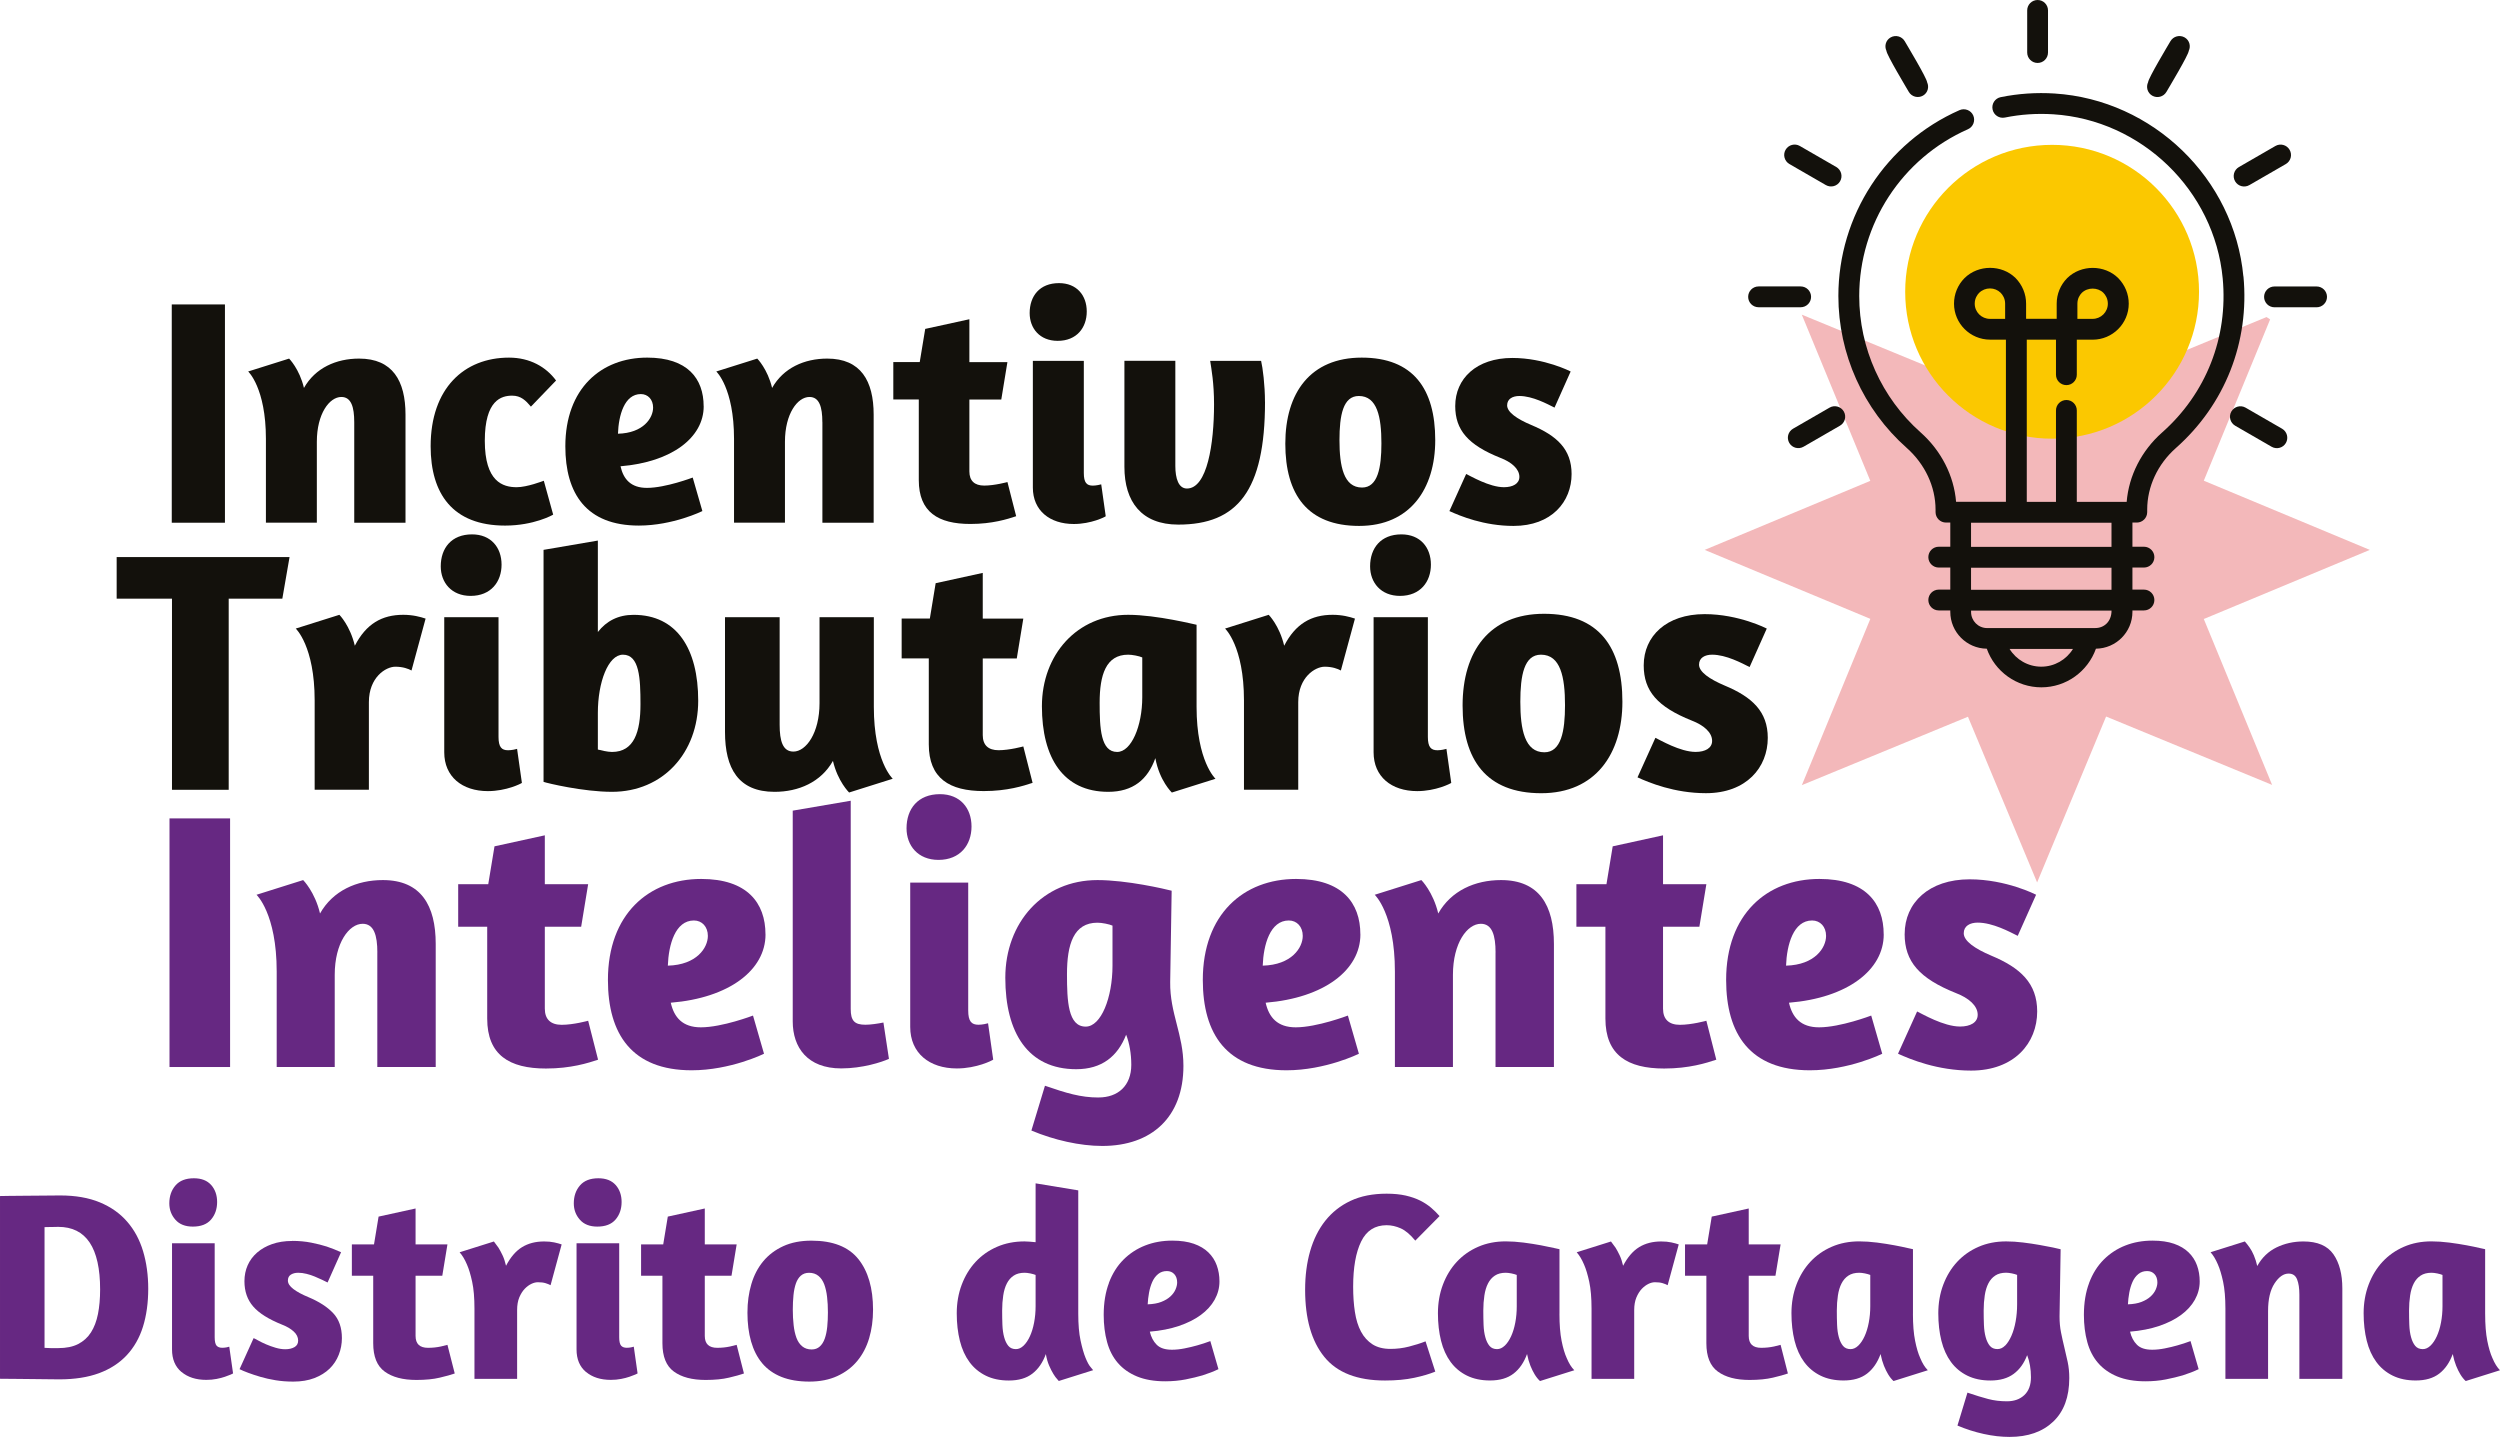 <?xml version="1.0" encoding="UTF-8"?><svg id="Capa_2" xmlns="http://www.w3.org/2000/svg" viewBox="0 0 665.17 382.32"><defs><style>.cls-1{fill:#662882;}.cls-2{fill:#13110c;}.cls-3{opacity:.3;}.cls-4{fill:#d81016;}.cls-5{fill:#fbc800;}</style></defs><g id="Capa_1-2"><g class="cls-3"><path class="cls-4" d="M560.36,190.65c-6.04,14.53-11.9,28.63-18.35,44.14-6.43-15.41-12.37-29.63-18.4-44.09-14.53,5.99-28.72,11.83-44.19,18.2,6.38-15.49,12.23-29.68,18.22-44.24-14.43-6.01-28.6-11.91-44.08-18.35,15.4-6.42,29.55-12.32,44.07-18.37-5.96-14.45-11.82-28.67-18.23-44.22,15.35,6.32,29.51,12.15,44.2,18.2,5.96-14.3,11.86-28.48,18.36-44.09,6.43,15.41,12.36,29.63,18.42,44.14,14.45-5.97,28.56-11.79,42.67-17.61.32.21.64.41.96.62-5.81,14.13-11.62,28.26-17.65,42.92,14.37,5.99,28.64,11.94,44.17,18.41-15.41,6.41-29.57,12.31-44.17,18.39,5.94,14.41,11.79,28.61,18.18,44.14-15.32-6.31-29.49-12.14-44.19-18.2Z"/></g><circle class="cls-5" cx="546" cy="77.63" r="39.09"/><path class="cls-2" d="M596.89,73.56c-2.45-26.08-24.06-47.01-50.24-48.68-4.83-.31-9.65.02-14.33.97-1.5.3-2.47,1.77-2.16,3.27.3,1.5,1.78,2.47,3.27,2.16,4.2-.86,8.54-1.14,12.88-.87,23.5,1.5,42.87,20.27,45.08,43.67,1.47,15.68-4.41,30.63-16.14,41.01-5.48,4.85-8.84,11.48-9.41,18.44h-13.27v-24.33c0-1.53-1.24-2.77-2.77-2.77s-2.77,1.24-2.77,2.77v24.33h-7.77v-43.15h7.77v9.32c0,1.53,1.24,2.77,2.77,2.77s2.77-1.24,2.77-2.77v-9.32h4.22c5.29,0,9.6-4.3,9.6-9.58,0-2.55-.99-4.96-2.81-6.82-3.64-3.58-9.86-3.63-13.58.03-1.79,1.82-2.78,4.23-2.78,6.78v4.04h-8.14v-4.04c0-2.55-.99-4.96-2.81-6.82-3.66-3.6-9.89-3.61-13.58.03-1.79,1.82-2.79,4.23-2.79,6.79,0,5.28,4.31,9.58,9.6,9.58h4.21v43.15h-13.26c-.57-6.95-3.95-13.6-9.46-18.49-10.36-9.2-16.31-22.41-16.31-36.26,0-19.2,11.35-36.62,28.92-44.38,1.4-.62,2.03-2.25,1.42-3.66-.61-1.4-2.25-2.03-3.66-1.42-19.58,8.64-32.23,28.05-32.23,49.45,0,15.43,6.62,30.16,18.17,40.4,4.89,4.34,7.69,10.33,7.69,16.46v.65c0,1.53,1.24,2.77,2.77,2.77h1.15v6.43h-3.07c-1.53,0-2.77,1.24-2.77,2.77s1.24,2.77,2.77,2.77h3.07v5.87h-3.07c-1.53,0-2.77,1.24-2.77,2.77s1.24,2.77,2.77,2.77h3.07v.37c0,5.38,4.35,9.75,9.71,9.81,2.15,6.07,7.92,10.28,14.52,10.28s12.36-4.21,14.52-10.28c5.36-.06,9.71-4.43,9.71-9.81v-.37h3.07c1.53,0,2.77-1.24,2.77-2.77s-1.24-2.77-2.77-2.77h-3.07v-5.87h3.07c1.53,0,2.77-1.24,2.77-2.77s-1.24-2.77-2.77-2.77h-3.07v-6.43h1.16c1.53,0,2.77-1.24,2.77-2.77v-.66c0-6.14,2.78-12.11,7.63-16.4,13.07-11.57,19.63-28.22,17.98-45.68h0ZM552.73,80.8c0-1.39.65-2.35,1.16-2.87,1.58-1.55,4.26-1.49,5.75-.03.54.55,1.19,1.51,1.19,2.9,0,2.23-1.82,4.04-4.06,4.04h-4.04v-4.04ZM533.51,84.84h-4.04c-2.24,0-4.06-1.81-4.06-4.04,0-1.39.65-2.35,1.16-2.87.78-.77,1.81-1.19,2.9-1.19s2.09.42,2.84,1.16c.54.55,1.19,1.51,1.19,2.9v4.04ZM543.12,177.38c-3.52,0-6.68-1.86-8.44-4.72h16.87c-1.76,2.86-4.92,4.72-8.43,4.72h0ZM557.53,167.11h-28.82c-2.36,0-4.27-1.92-4.27-4.28v-.37h37.37c0,2.97-2.03,4.64-4.28,4.64ZM561.8,156.92h-37.37v-5.87h37.37v5.87ZM561.8,145.51h-37.37v-6.43h37.37v6.43Z"/><path class="cls-2" d="M476.1,43.64l9.7,5.6c1.32.76,3.02.32,3.79-1.01.77-1.32.31-3.02-1.01-3.79l-9.7-5.6c-1.33-.77-3.02-.31-3.79,1.01-.77,1.32-.31,3.02,1.01,3.79h0Z"/><path class="cls-2" d="M481.87,78.98c0-1.53-1.24-2.77-2.77-2.77h-11.2c-1.53,0-2.77,1.24-2.77,2.77s1.24,2.77,2.77,2.77h11.2c1.53,0,2.77-1.24,2.77-2.77Z"/><path class="cls-2" d="M486.78,108.46l-9.7,5.6c-1.33.77-1.78,2.46-1.01,3.79.77,1.33,2.47,1.77,3.79,1.01l9.7-5.6c1.33-.77,1.78-2.46,1.01-3.79-.77-1.33-2.47-1.78-3.79-1.01Z"/><path class="cls-2" d="M507.86,24.43c.77,1.33,2.47,1.77,3.79,1.01,1.26-.73,1.69-2.27,1.09-3.56-.07-1.1-5.36-9.89-5.94-10.9-.77-1.33-2.47-1.78-3.79-1.01-1.26.73-1.69,2.27-1.09,3.56.07,1.1,5.36,9.89,5.94,10.9h0Z"/><path class="cls-2" d="M542.14,16.75c1.53,0,2.77-1.24,2.77-2.77h0V2.78h0c0-1.54-1.24-2.78-2.77-2.78s-2.77,1.24-2.77,2.77h0v11.2h0c0,1.54,1.24,2.78,2.77,2.78Z"/><path class="cls-2" d="M572.63,25.45c1.32.76,3.02.32,3.79-1.01.59-1.02,5.87-9.8,5.94-10.91.61-1.29.17-2.84-1.09-3.57-1.33-.76-3.02-.31-3.79,1.01-.59,1.02-5.87,9.8-5.94,10.91-.61,1.29-.17,2.84,1.09,3.57Z"/><path class="cls-2" d="M598.48,49.25l9.7-5.6c1.33-.77,1.78-2.46,1.01-3.79-.77-1.33-2.47-1.78-3.79-1.01l-9.7,5.6c-1.33.77-1.78,2.46-1.01,3.79.77,1.33,2.47,1.77,3.79,1.01h0Z"/><path class="cls-2" d="M616.37,76.22h-11.2c-1.53,0-2.77,1.24-2.77,2.77s1.24,2.77,2.77,2.77h11.2c1.53,0,2.77-1.24,2.77-2.77s-1.24-2.77-2.77-2.77Z"/><path class="cls-2" d="M607.19,114.07l-9.7-5.6c-1.32-.77-3.02-.31-3.79,1.01-.77,1.33-.31,3.02,1.01,3.79l9.7,5.6c1.32.76,3.02.32,3.79-1.01.77-1.33.31-3.02-1.01-3.79Z"/><path class="cls-2" d="M59.85,81v58.08h-14.15v-58.08h14.15Z"/><path class="cls-2" d="M94.25,112.31c0-3.95-.77-6.69-3.43-6.69-3.17,0-6.52,4.46-6.52,11.92v21.53h-13.55v-22.3c0-13.55-4.72-17.93-4.72-17.93l10.89-3.43s2.75,2.75,3.95,7.81c3-5.32,8.58-7.81,14.67-7.81,8.92,0,12.35,5.92,12.35,14.93v28.74h-13.64v-26.77Z"/><path class="cls-2" d="M136.28,105.27c-2.83,0-7.29,1.12-7.29,12.01s4.8,12.35,8.49,12.35c2.75,0,6.95-1.63,7.21-1.72l2.49,9.01c-.09.09-5.15,2.92-12.78,2.92-13.98,0-19.82-8.49-19.82-21.1,0-15.44,8.92-23.59,20.85-23.59,5.58,0,9.87,2.49,12.52,6.09l-6.69,6.95c-1.37-1.63-2.66-2.92-4.98-2.92Z"/><path class="cls-2" d="M187.23,108.1c0,8.32-8.49,14.84-22.13,15.96.77,3.43,2.75,5.75,7.03,5.75,4.98,0,12.18-2.75,12.18-2.75l2.57,8.92s-7.81,3.86-16.9,3.86c-13.98,0-19.56-8.49-19.56-21.1,0-15.36,9.52-23.59,21.79-23.59,10.72,0,15.01,5.58,15.01,12.95ZM173.77,108.45c0-2.14-1.37-3.6-3.26-3.6-4.38,0-5.92,5.66-6.09,10.55,6.78-.17,9.35-4.2,9.35-6.95Z"/><path class="cls-2" d="M218.8,112.31c0-3.95-.77-6.69-3.43-6.69-3.17,0-6.52,4.46-6.52,11.92v21.53h-13.55v-22.3c0-13.55-4.72-17.93-4.72-17.93l10.9-3.43s2.74,2.75,3.95,7.81c3-5.32,8.58-7.81,14.67-7.81,8.92,0,12.35,5.92,12.35,14.93v28.74h-13.64v-26.77Z"/><path class="cls-2" d="M244.71,96.35l1.46-8.84,11.75-2.57v11.41h10.12l-1.63,9.95h-8.49v19.13c0,2.49,1.37,3.77,3.95,3.77,2.75,0,6.18-.94,6.18-.94l2.32,9.09c-2.32.77-6.35,2.06-12.18,2.06-8.58,0-13.73-3.17-13.73-11.67v-21.45h-6.78v-9.95h7.03Z"/><path class="cls-2" d="M281.42,90.69c-4.8,0-7.46-3.35-7.46-7.38,0-4.55,2.66-7.98,7.81-7.98,4.72,0,7.38,3.26,7.38,7.55s-2.66,7.81-7.72,7.81ZM274.82,96.01h13.55v29.85c0,2.57.77,3.35,2.4,3.35.86,0,1.97-.26,2.23-.34l1.2,8.49c-.17.17-3.86,2.06-8.49,2.06-6.43,0-10.9-3.6-10.9-9.69v-33.71Z"/><path class="cls-2" d="M336.58,106.9c0,23.76-7.38,32.68-23.08,32.68-9.78,0-14.33-6.09-14.33-15.36v-28.22h13.55v27.97c0,3.35.86,6.01,3.09,6.01,5.4,0,7.21-11.92,7.21-22.39,0-5.66-.69-9.35-1.03-11.58h13.55c.43,1.8,1.03,6.43,1.03,10.89Z"/><path class="cls-2" d="M361.63,139.93c-13.73,0-19.65-8.32-19.65-21.88s6.69-22.9,20.33-22.9,19.56,8.24,19.56,21.96c0,12.95-6.69,22.82-20.25,22.82ZM362.4,129.72c4.2,0,5.15-5.32,5.15-11.75,0-7.03-1.12-12.61-6.01-12.61-4.2,0-5.15,5.15-5.15,11.75,0,6.95,1.12,12.61,6,12.61Z"/><path class="cls-2" d="M387.19,108.02c0-7.29,5.66-12.78,15.18-12.78,8.58,0,15.53,3.6,15.53,3.6l-4.29,9.61c-1.89-.94-5.83-3.09-9.35-3.09-1.8,0-3.26.77-3.26,2.49,0,1.8,2.57,3.6,6.43,5.23,6.78,2.83,10.72,6.43,10.72,13.04,0,7.38-5.32,13.81-15.44,13.81-7.89,0-14.24-2.66-17.07-3.95l4.46-9.87c1.12.52,6.18,3.52,10.04,3.52,2.4,0,4.12-.94,4.12-2.75,0-2.14-2.14-3.95-5.06-5.06-8.58-3.43-12.01-7.38-12.01-13.81Z"/><path class="cls-2" d="M75.12,159.29h-14.27v50.85h-15.09v-50.85h-14.72v-11.07h46l-1.92,11.07Z"/><path class="cls-2" d="M98.17,210.13h-14.45v-23.78c0-14.45-5.03-19.11-5.03-19.11l11.61-3.66s2.83,2.83,4.11,8.23c3.02-5.85,7.22-8.23,12.89-8.23,2.56,0,4.57.55,5.94,1.01l-3.75,13.81c-.82-.46-2.29-1.01-4.3-1.01-2.56,0-7.04,2.83-7.04,9.42v23.32Z"/><path class="cls-2" d="M125.23,158.55c-5.12,0-7.96-3.57-7.96-7.86,0-4.85,2.84-8.51,8.32-8.51,5.03,0,7.86,3.48,7.86,8.05s-2.83,8.32-8.23,8.32ZM118.19,164.22h14.45v31.83c0,2.74.82,3.57,2.56,3.57.91,0,2.1-.27,2.38-.37l1.28,9.05c-.18.18-4.12,2.19-9.05,2.19-6.86,0-11.61-3.84-11.61-10.33v-35.94Z"/><path class="cls-2" d="M159.07,143.83v24.33c2.29-2.93,5.4-4.57,9.51-4.57,11.52,0,17.19,9.05,17.19,22.86s-9.33,24.23-22.95,24.23c-7.59,0-17.19-2.29-18.2-2.65v-61.73l14.45-2.47ZM159.07,199.43c.73.18,2.56.64,3.75.64,5.94,0,7.59-5.4,7.59-12.71,0-6.86-.27-13.17-4.66-13.17-3.93,0-6.68,7.32-6.68,15.46v9.79Z"/><path class="cls-2" d="M232.5,164.22v23.87c0,14.45,5.03,19.11,5.03,19.11l-11.61,3.66s-3.02-2.93-4.3-8.41c-3.2,5.67-9.15,8.23-15.55,8.23-9.6,0-13.17-6.22-13.17-15.91v-30.55h14.54v28.62c0,4.3.82,7.13,3.66,7.13,3.38,0,6.95-4.94,6.95-12.89v-22.86h14.45Z"/><path class="cls-2" d="M247.4,164.59l1.55-9.42,12.53-2.74v12.16h10.79l-1.74,10.61h-9.05v20.39c0,2.65,1.46,4.02,4.21,4.02,2.93,0,6.58-1.01,6.58-1.01l2.47,9.69c-2.47.82-6.77,2.19-12.99,2.19-9.15,0-14.63-3.38-14.63-12.44v-22.86h-7.22v-10.61h7.5Z"/><path class="cls-2" d="M323.4,207.21l-11.61,3.66s-3.29-3.11-4.39-9.15c-2.01,5.67-5.94,8.96-12.53,8.96-11.98,0-17.65-9.05-17.65-22.77s9.33-24.33,22.95-24.33c7.59,0,18.02,2.65,18.2,2.65v21.86c0,14.45,5.03,19.11,5.03,19.11ZM303.92,174.92c-.82-.37-2.65-.73-3.75-.73-5.94,0-7.59,5.4-7.59,12.8,0,6.77.27,13.08,4.66,13.08,3.75,0,6.68-6.86,6.68-14.54v-10.61Z"/><path class="cls-2" d="M345.43,210.13h-14.45v-23.78c0-14.45-5.03-19.11-5.03-19.11l11.61-3.66s2.84,2.83,4.12,8.23c3.02-5.85,7.22-8.23,12.89-8.23,2.56,0,4.57.55,5.94,1.01l-3.75,13.81c-.82-.46-2.29-1.01-4.3-1.01-2.56,0-7.04,2.83-7.04,9.42v23.32Z"/><path class="cls-2" d="M372.5,158.55c-5.12,0-7.96-3.57-7.96-7.86,0-4.85,2.84-8.51,8.32-8.51,5.03,0,7.86,3.48,7.86,8.05s-2.83,8.32-8.23,8.32ZM365.46,164.22h14.45v31.83c0,2.74.82,3.57,2.56,3.57.91,0,2.1-.27,2.38-.37l1.28,9.05c-.18.18-4.12,2.19-9.05,2.19-6.86,0-11.61-3.84-11.61-10.33v-35.94Z"/><path class="cls-2" d="M410.09,211.05c-14.63,0-20.94-8.87-20.94-23.32s7.13-24.42,21.67-24.42,20.85,8.78,20.85,23.41c0,13.81-7.13,24.33-21.58,24.33ZM410.91,200.16c4.48,0,5.49-5.67,5.49-12.53,0-7.5-1.19-13.44-6.4-13.44-4.48,0-5.49,5.49-5.49,12.53,0,7.41,1.19,13.44,6.4,13.44Z"/><path class="cls-2" d="M437.34,177.03c0-7.77,6.04-13.63,16.19-13.63,9.15,0,16.55,3.84,16.55,3.84l-4.57,10.24c-2.01-1.01-6.22-3.29-9.97-3.29-1.92,0-3.48.82-3.48,2.65,0,1.92,2.74,3.84,6.86,5.58,7.22,3.02,11.43,6.86,11.43,13.9,0,7.86-5.67,14.72-16.46,14.72-8.41,0-15.18-2.83-18.2-4.21l4.76-10.52c1.19.55,6.58,3.75,10.7,3.75,2.56,0,4.39-1.01,4.39-2.93,0-2.29-2.29-4.21-5.4-5.4-9.15-3.66-12.8-7.86-12.8-14.72Z"/><path class="cls-1" d="M61.22,217.75v66.15h-16.12v-66.15h16.12Z"/><path class="cls-1" d="M100.4,253.41c0-4.49-.88-7.62-3.91-7.62-3.61,0-7.43,5.08-7.43,13.58v24.52h-15.44v-25.4c0-15.44-5.37-20.42-5.37-20.42l12.41-3.91s3.13,3.13,4.49,8.89c3.42-6.06,9.77-8.89,16.71-8.89,10.16,0,14.07,6.74,14.07,17v32.73h-15.54v-30.48Z"/><path class="cls-1" d="M129.91,235.24l1.66-10.06,13.39-2.93v13h11.53l-1.86,11.33h-9.67v21.79c0,2.83,1.56,4.3,4.49,4.3,3.13,0,7.04-1.08,7.04-1.08l2.64,10.36c-2.64.88-7.23,2.35-13.87,2.35-9.77,0-15.63-3.62-15.63-13.29v-24.43h-7.72v-11.33h8.01Z"/><path class="cls-1" d="M203.68,248.62c0,9.48-9.67,16.9-25.21,18.17.88,3.91,3.13,6.55,8.01,6.55,5.67,0,13.87-3.13,13.87-3.13l2.93,10.16s-8.89,4.4-19.25,4.4c-15.93,0-22.28-9.67-22.28-24.04,0-17.49,10.85-26.87,24.82-26.87,12.21,0,17.1,6.35,17.1,14.75ZM188.34,249.01c0-2.44-1.56-4.1-3.71-4.1-4.98,0-6.74,6.45-6.94,12.02,7.72-.2,10.65-4.79,10.65-7.91Z"/><path class="cls-1" d="M210.91,215.69l15.44-2.64v55.4c0,3.13.98,4.2,3.91,4.2,1.37,0,3.32-.29,4.79-.59l1.47,9.67c-1.95.88-7.04,2.54-12.7,2.54-8.99,0-12.9-5.57-12.9-12.51v-56.08Z"/><path class="cls-1" d="M249.7,228.79c-5.47,0-8.5-3.81-8.5-8.4,0-5.18,3.03-9.09,8.89-9.09,5.37,0,8.4,3.71,8.4,8.6s-3.03,8.89-8.79,8.89ZM242.17,234.84h15.44v34c0,2.93.88,3.81,2.74,3.81.98,0,2.25-.29,2.54-.39l1.37,9.67c-.2.2-4.4,2.35-9.67,2.35-7.33,0-12.41-4.1-12.41-11.04v-38.4Z"/><path class="cls-1" d="M292.3,292c5.18,0,8.7-3.13,8.7-8.69,0-2.93-.49-5.76-1.37-8.01-2.25,5.76-6.45,9.18-13.29,9.18-12.8,0-18.86-9.67-18.86-24.33s9.97-25.99,24.52-25.99c7.82,0,17.88,2.35,19.74,2.83l-.39,24.33c-.1,8.31,3.52,13.87,3.52,22.28,0,13.58-8.4,21.3-21.59,21.3-5.96,0-12.8-1.56-18.86-4.1l3.61-11.92c5.67,1.95,9.48,3.13,14.27,3.13ZM296.01,246.28c-.88-.39-2.83-.78-4.01-.78-6.35,0-8.11,5.76-8.11,13.68,0,7.23.29,13.97,4.98,13.97,4.1,0,7.13-7.72,7.13-16.22v-10.65Z"/><path class="cls-1" d="M361.96,248.62c0,9.48-9.67,16.9-25.21,18.17.88,3.91,3.13,6.55,8.01,6.55,5.67,0,13.87-3.13,13.87-3.13l2.93,10.16s-8.89,4.4-19.25,4.4c-15.93,0-22.28-9.67-22.28-24.04,0-17.49,10.85-26.87,24.82-26.87,12.21,0,17.1,6.35,17.1,14.75ZM346.62,249.01c0-2.44-1.56-4.1-3.71-4.1-4.98,0-6.74,6.45-6.94,12.02,7.72-.2,10.65-4.79,10.65-7.91Z"/><path class="cls-1" d="M397.92,253.41c0-4.49-.88-7.62-3.91-7.62-3.61,0-7.43,5.08-7.43,13.58v24.52h-15.44v-25.4c0-15.44-5.37-20.42-5.37-20.42l12.41-3.91s3.13,3.13,4.49,8.89c3.42-6.06,9.77-8.89,16.71-8.89,10.16,0,14.07,6.74,14.07,17v32.73h-15.54v-30.48Z"/><path class="cls-1" d="M427.43,235.24l1.66-10.06,13.39-2.93v13h11.53l-1.86,11.33h-9.67v21.79c0,2.83,1.56,4.3,4.49,4.3,3.13,0,7.04-1.08,7.04-1.08l2.64,10.36c-2.64.88-7.23,2.35-13.87,2.35-9.77,0-15.63-3.62-15.63-13.29v-24.43h-7.72v-11.33h8.01Z"/><path class="cls-1" d="M501.2,248.62c0,9.48-9.67,16.9-25.21,18.17.88,3.91,3.13,6.55,8.01,6.55,5.67,0,13.87-3.13,13.87-3.13l2.93,10.16s-8.89,4.4-19.25,4.4c-15.93,0-22.28-9.67-22.28-24.04,0-17.49,10.85-26.87,24.82-26.87,12.21,0,17.1,6.35,17.1,14.75ZM485.86,249.01c0-2.44-1.56-4.1-3.71-4.1-4.98,0-6.74,6.45-6.94,12.02,7.72-.2,10.65-4.79,10.65-7.91Z"/><path class="cls-1" d="M506.77,248.52c0-8.31,6.45-14.56,17.29-14.56,9.77,0,17.68,4.1,17.68,4.1l-4.89,10.94c-2.15-1.07-6.64-3.52-10.65-3.52-2.05,0-3.71.88-3.71,2.83,0,2.05,2.93,4.1,7.33,5.96,7.72,3.22,12.21,7.33,12.21,14.85,0,8.4-6.06,15.73-17.59,15.73-8.99,0-16.22-3.03-19.44-4.49l5.08-11.24c1.27.59,7.04,4.01,11.43,4.01,2.74,0,4.69-1.07,4.69-3.13,0-2.44-2.44-4.49-5.76-5.76-9.77-3.91-13.68-8.4-13.68-15.73Z"/><path class="cls-1" d="M0,318.23c.33,0,1.11-.01,2.33-.04,1.22-.02,2.62-.04,4.2-.04s3.22-.01,4.92-.04c1.7-.02,3.22-.04,4.56-.04,4.07,0,7.58.61,10.53,1.83,2.95,1.22,5.38,2.93,7.29,5.14,1.92,2.2,3.33,4.83,4.24,7.87.91,3.04,1.37,6.38,1.37,10.02s-.47,7.09-1.4,10.06c-.93,2.97-2.37,5.5-4.31,7.58-1.94,2.08-4.4,3.68-7.36,4.78-2.97,1.1-6.49,1.65-10.56,1.65-1.39,0-2.66-.01-3.81-.04-1.15-.02-2.32-.04-3.52-.04s-2.47-.01-3.81-.04c-1.34-.02-2.9-.04-4.67-.04v-48.64ZM13.65,326.46c-.43.02-1.03.04-1.8.04v32.12c.62.05,1.17.07,1.65.07h2.01c2.11,0,3.87-.36,5.28-1.08,1.41-.72,2.55-1.75,3.41-3.09.86-1.34,1.48-2.98,1.87-4.92.38-1.94.57-4.11.57-6.5,0-11.11-3.71-16.67-11.14-16.67-.81,0-1.44.01-1.87.04Z"/><path class="cls-1" d="M56.19,315.29c1.05,1.2,1.58,2.71,1.58,4.53s-.54,3.43-1.62,4.67c-1.08,1.25-2.69,1.87-4.85,1.87-2.01,0-3.56-.61-4.63-1.83-1.08-1.22-1.62-2.67-1.62-4.35,0-1.92.55-3.51,1.65-4.78,1.1-1.27,2.73-1.9,4.89-1.9,2.01,0,3.54.6,4.6,1.8ZM48.28,365.04c-1.68-1.41-2.51-3.41-2.51-6v-28.24h11.35v25c0,1.1.17,1.84.5,2.23.33.38.84.57,1.51.57.38,0,.77-.04,1.15-.11.38-.07.62-.13.72-.18l1.01,7.11s-.26.16-.65.32c-.38.17-.89.36-1.51.57-.62.22-1.37.41-2.23.58-.86.17-1.77.25-2.73.25-2.73,0-4.93-.71-6.61-2.12Z"/><path class="cls-1" d="M77.74,330.16c1.82,0,3.51.16,5.07.47,1.56.31,2.93.66,4.13,1.04,1.39.48,2.66.98,3.81,1.51l-3.59,8.05c-.38-.19-.88-.43-1.47-.72-.6-.29-1.25-.57-1.94-.86-.69-.29-1.43-.53-2.19-.72-.77-.19-1.51-.29-2.23-.29-.77,0-1.41.17-1.94.5-.53.34-.79.86-.79,1.58,0,.77.49,1.52,1.47,2.26.98.74,2.29,1.45,3.92,2.12,2.87,1.2,5.09,2.62,6.65,4.28,1.56,1.65,2.33,3.87,2.33,6.65,0,1.53-.28,3.01-.83,4.42-.55,1.41-1.37,2.65-2.44,3.7-1.08,1.05-2.43,1.89-4.06,2.52-1.63.62-3.5.93-5.6.93-1.68,0-3.25-.12-4.71-.36-1.46-.24-2.8-.54-4.02-.9-1.22-.36-2.31-.72-3.27-1.08-.96-.36-1.72-.68-2.3-.97l3.74-8.26c.24.1.66.31,1.26.65.6.34,1.29.67,2.08,1.01.79.34,1.63.64,2.51.9.89.26,1.74.4,2.55.4,1.01,0,1.83-.19,2.48-.57.65-.38.97-.96.97-1.72,0-.91-.4-1.72-1.19-2.44-.79-.72-1.81-1.32-3.05-1.8-3.59-1.44-6.17-3.05-7.72-4.85-1.56-1.8-2.33-4.03-2.33-6.72,0-1.53.29-2.95.86-4.24s1.41-2.42,2.51-3.38c1.1-.96,2.43-1.71,3.99-2.26,1.56-.55,3.34-.83,5.35-.83Z"/><path class="cls-1" d="M93.62,331.1h5.89l1.22-7.4,9.84-2.16v9.56h8.48l-1.37,8.33h-7.11v16.02c0,2.11,1.1,3.16,3.31,3.16,1.2,0,2.35-.12,3.45-.36.57-.14,1.15-.29,1.72-.43l1.94,7.62c-.96.34-2.29.71-3.99,1.11-1.7.41-3.77.61-6.21.61-3.59,0-6.41-.74-8.44-2.23-2.04-1.48-3.05-4-3.05-7.54v-17.96h-5.68v-8.33Z"/><path class="cls-1" d="M141.4,341.59c-.62.29-1.22.73-1.8,1.33-.57.6-1.05,1.37-1.44,2.3-.38.93-.57,2.05-.57,3.34v18.32h-11.35v-18.68c0-2.87-.2-5.26-.61-7.15-.41-1.89-.87-3.44-1.4-4.63-.57-1.34-1.22-2.42-1.94-3.23l9.12-2.87c.38.48.79,1.03,1.22,1.65.33.53.69,1.2,1.08,2.01.38.81.69,1.75.93,2.8,1.2-2.3,2.62-3.95,4.27-4.96s3.6-1.51,5.86-1.51c1.01,0,1.9.08,2.69.25.79.17,1.45.35,1.98.54l-2.95,10.85c-.34-.19-.78-.37-1.33-.54-.55-.17-1.23-.25-2.05-.25-.53,0-1.1.14-1.72.43Z"/><path class="cls-1" d="M163.81,315.29c1.05,1.2,1.58,2.71,1.58,4.53s-.54,3.43-1.62,4.67c-1.08,1.25-2.69,1.87-4.85,1.87-2.01,0-3.56-.61-4.63-1.83-1.08-1.22-1.62-2.67-1.62-4.35,0-1.92.55-3.51,1.65-4.78,1.1-1.27,2.73-1.9,4.89-1.9,2.01,0,3.54.6,4.6,1.8ZM155.91,365.04c-1.68-1.41-2.51-3.41-2.51-6v-28.24h11.35v25c0,1.1.17,1.84.5,2.23.33.38.84.57,1.51.57.38,0,.77-.04,1.15-.11.38-.07.62-.13.72-.18l1.01,7.11s-.26.16-.65.32c-.38.17-.89.36-1.51.57-.62.22-1.37.41-2.23.58-.86.17-1.77.25-2.73.25-2.73,0-4.93-.71-6.61-2.12Z"/><path class="cls-1" d="M170.57,331.1h5.89l1.22-7.4,9.84-2.16v9.56h8.48l-1.37,8.33h-7.11v16.02c0,2.11,1.1,3.16,3.31,3.16,1.2,0,2.35-.12,3.45-.36.57-.14,1.15-.29,1.72-.43l1.94,7.62c-.96.34-2.29.71-3.99,1.11-1.7.41-3.77.61-6.21.61-3.59,0-6.41-.74-8.44-2.23-2.04-1.48-3.05-4-3.05-7.54v-17.96h-5.68v-8.33Z"/><path class="cls-1" d="M228.37,334.98c2.61,3.26,3.92,7.76,3.92,13.51,0,2.73-.35,5.26-1.04,7.58-.69,2.32-1.75,4.34-3.16,6.04-1.41,1.7-3.19,3.04-5.32,4.02-2.13.98-4.61,1.47-7.44,1.47s-5.35-.42-7.44-1.26c-2.08-.84-3.78-2.05-5.1-3.63-1.32-1.58-2.3-3.51-2.95-5.78-.65-2.27-.97-4.83-.97-7.65s.35-5.27,1.04-7.62c.69-2.35,1.75-4.37,3.16-6.07,1.41-1.7,3.19-3.04,5.32-4.02,2.13-.98,4.63-1.47,7.51-1.47,5.7,0,9.85,1.63,12.47,4.89ZM213.1,339.39c-.57.5-1.02,1.2-1.33,2.08-.31.89-.53,1.93-.65,3.13-.12,1.2-.18,2.49-.18,3.88s.07,2.8.22,4.1c.14,1.29.4,2.42.75,3.38.36.96.87,1.71,1.54,2.26.67.55,1.51.83,2.51.83.86,0,1.58-.26,2.16-.79.58-.53,1.02-1.23,1.33-2.12.31-.89.53-1.93.65-3.12.12-1.2.18-2.47.18-3.81,0-1.48-.07-2.86-.22-4.13-.14-1.27-.4-2.38-.75-3.34-.36-.96-.87-1.71-1.54-2.26-.67-.55-1.51-.83-2.51-.83-.86,0-1.58.25-2.16.75Z"/><path class="cls-1" d="M281.72,367.45l-.43-.5c-.29-.29-.62-.74-1.01-1.37-.38-.62-.77-1.38-1.15-2.26-.38-.89-.67-1.9-.86-3.05-.82,2.25-2.01,3.99-3.59,5.21-1.58,1.22-3.66,1.83-6.25,1.83-2.35,0-4.4-.43-6.14-1.29-1.75-.86-3.2-2.07-4.35-3.63-1.15-1.56-2-3.44-2.55-5.64-.55-2.2-.83-4.65-.83-7.33s.44-5.27,1.33-7.62c.89-2.35,2.12-4.37,3.7-6.07,1.58-1.7,3.47-3.03,5.68-3.99,2.2-.96,4.65-1.44,7.33-1.44.43,0,.9.02,1.4.07.5.05,1.02.1,1.54.14v-15.66l11.35,1.87v32.83c0,2.83.2,5.2.61,7.11.41,1.92.85,3.46,1.33,4.63.48,1.17.93,2,1.37,2.48l.65.79-9.12,2.87ZM272.34,358.04c.65-.62,1.21-1.46,1.69-2.51.48-1.05.85-2.26,1.11-3.63.26-1.37.4-2.81.4-4.35v-8.33c-.34-.14-.8-.27-1.4-.4-.6-.12-1.11-.18-1.54-.18-1.15,0-2.11.25-2.87.75-.77.5-1.38,1.2-1.83,2.08-.46.89-.78,1.95-.97,3.2-.19,1.25-.29,2.59-.29,4.02,0,1.34.02,2.62.07,3.84.05,1.22.2,2.31.47,3.27.26.96.63,1.72,1.11,2.3.48.57,1.15.86,2.01.86.72,0,1.4-.31,2.05-.93Z"/><path class="cls-1" d="M295.04,341.33c.93-2.47,2.23-4.53,3.88-6.18,1.65-1.65,3.58-2.91,5.78-3.77,2.2-.86,4.6-1.29,7.18-1.29,2.25,0,4.17.28,5.75.83,1.58.55,2.87,1.32,3.88,2.3,1.01.98,1.75,2.13,2.23,3.45.48,1.32.72,2.74.72,4.27,0,1.72-.43,3.35-1.29,4.89-.86,1.53-2.1,2.89-3.7,4.06-1.6,1.17-3.54,2.14-5.82,2.91-2.28.77-4.85,1.27-7.72,1.51.33,1.44.95,2.6,1.83,3.48.89.89,2.24,1.33,4.06,1.33,1.05,0,2.18-.12,3.38-.36,1.2-.24,2.3-.5,3.31-.79,1.2-.33,2.37-.72,3.52-1.15l2.16,7.47c-1.29.62-2.71,1.17-4.24,1.65-1.29.38-2.79.74-4.49,1.08-1.7.33-3.51.5-5.42.5-2.92,0-5.42-.43-7.51-1.29-2.08-.86-3.78-2.06-5.1-3.59-1.32-1.53-2.28-3.39-2.87-5.57-.6-2.18-.9-4.59-.9-7.22,0-3.21.47-6.05,1.4-8.51ZM308.12,339c-.65.53-1.16,1.22-1.54,2.08-.38.86-.67,1.82-.86,2.87-.19,1.05-.31,2.08-.36,3.09,1.44-.05,2.65-.26,3.63-.65.98-.38,1.78-.86,2.41-1.44.62-.57,1.08-1.2,1.37-1.87.29-.67.43-1.29.43-1.87,0-.91-.25-1.64-.75-2.19-.5-.55-1.16-.83-1.98-.83-.91,0-1.69.26-2.33.79Z"/><path class="cls-1" d="M376.56,330.09c-1.34-1.63-2.63-2.72-3.88-3.27-1.25-.55-2.49-.83-3.74-.83-3.11,0-5.38,1.45-6.79,4.35-1.41,2.9-2.12,6.91-2.12,12.03,0,2.44.15,4.68.47,6.72.31,2.04.85,3.77,1.62,5.21.77,1.44,1.78,2.56,3.05,3.38,1.27.81,2.86,1.22,4.78,1.22,1.68,0,3.32-.2,4.92-.61,1.6-.41,3.08-.87,4.42-1.4l2.59,8.05c-1.49.62-3.35,1.17-5.6,1.65-2.25.48-4.84.72-7.76.72-7.38,0-12.77-2.09-16.17-6.29-3.4-4.19-5.1-10.14-5.1-17.85,0-3.74.44-7.16,1.33-10.27.89-3.11,2.23-5.81,4.02-8.08,1.8-2.27,4.05-4.05,6.75-5.32,2.71-1.27,5.9-1.9,9.59-1.9,1.92,0,3.6.17,5.07.5,1.46.34,2.74.78,3.84,1.33,1.1.55,2.07,1.19,2.91,1.9.84.72,1.59,1.46,2.26,2.23l-6.47,6.54Z"/><path class="cls-1" d="M414.92,349.56c0,2.87.19,5.27.57,7.19.38,1.92.84,3.45,1.37,4.6.58,1.39,1.25,2.47,2.01,3.23l-9.12,2.87c-.53-.48-1.01-1.08-1.44-1.8-.38-.62-.75-1.38-1.11-2.26-.36-.89-.66-1.93-.9-3.13-.82,2.25-2.01,3.99-3.59,5.21-1.58,1.22-3.66,1.83-6.25,1.83-2.35,0-4.39-.43-6.14-1.29-1.75-.86-3.2-2.07-4.35-3.63-1.15-1.56-2-3.44-2.55-5.64-.55-2.2-.83-4.65-.83-7.33s.44-5.27,1.33-7.62c.89-2.35,2.12-4.37,3.7-6.07,1.58-1.7,3.47-3.03,5.68-3.99,2.2-.96,4.65-1.44,7.33-1.44,1.48,0,3.06.11,4.74.32,1.68.22,3.21.46,4.6.72,1.39.26,2.55.5,3.49.72.93.22,1.42.32,1.47.32v17.17ZM400.37,358.04c.65-.62,1.21-1.46,1.69-2.51.48-1.05.85-2.26,1.11-3.63.26-1.37.39-2.81.39-4.35v-8.33c-.33-.14-.8-.27-1.4-.4-.6-.12-1.11-.18-1.54-.18-1.15,0-2.11.25-2.87.75-.77.5-1.38,1.2-1.83,2.08-.46.89-.78,1.95-.97,3.2-.19,1.25-.29,2.59-.29,4.02,0,1.34.02,2.62.07,3.84.05,1.22.2,2.31.47,3.27.26.96.63,1.72,1.11,2.3.48.57,1.15.86,2.01.86.72,0,1.4-.31,2.05-.93Z"/><path class="cls-1" d="M438.63,341.59c-.62.29-1.22.73-1.8,1.33-.57.6-1.05,1.37-1.44,2.3-.38.93-.58,2.05-.58,3.34v18.32h-11.35v-18.68c0-2.87-.21-5.26-.61-7.15-.41-1.89-.87-3.44-1.4-4.63-.57-1.34-1.22-2.42-1.94-3.23l9.12-2.87c.38.48.79,1.03,1.22,1.65.33.53.69,1.2,1.08,2.01.38.81.69,1.75.93,2.8,1.2-2.3,2.62-3.95,4.27-4.96s3.6-1.51,5.86-1.51c1.01,0,1.9.08,2.69.25.79.17,1.45.35,1.98.54l-2.95,10.85c-.33-.19-.78-.37-1.33-.54-.55-.17-1.23-.25-2.05-.25-.53,0-1.1.14-1.72.43Z"/><path class="cls-1" d="M448.33,331.1h5.89l1.22-7.4,9.84-2.16v9.56h8.48l-1.37,8.33h-7.11v16.02c0,2.11,1.1,3.16,3.31,3.16,1.2,0,2.35-.12,3.45-.36.58-.14,1.15-.29,1.72-.43l1.94,7.62c-.96.34-2.29.71-3.99,1.11s-3.77.61-6.21.61c-3.59,0-6.41-.74-8.44-2.23-2.04-1.48-3.05-4-3.05-7.54v-17.96h-5.68v-8.33Z"/><path class="cls-1" d="M508.97,349.56c0,2.87.19,5.27.58,7.19.38,1.92.84,3.45,1.37,4.6.57,1.39,1.25,2.47,2.01,3.23l-9.12,2.87c-.53-.48-1.01-1.08-1.44-1.8-.38-.62-.75-1.38-1.11-2.26-.36-.89-.66-1.93-.9-3.13-.82,2.25-2.01,3.99-3.59,5.21-1.58,1.22-3.66,1.83-6.25,1.83-2.35,0-4.4-.43-6.14-1.29-1.75-.86-3.2-2.07-4.35-3.63-1.15-1.56-2-3.44-2.55-5.64-.55-2.2-.83-4.65-.83-7.33s.44-5.27,1.33-7.62c.89-2.35,2.12-4.37,3.7-6.07,1.58-1.7,3.47-3.03,5.68-3.99,2.2-.96,4.65-1.44,7.33-1.44,1.48,0,3.07.11,4.74.32,1.68.22,3.21.46,4.6.72,1.39.26,2.55.5,3.48.72.93.22,1.42.32,1.47.32v17.17ZM494.42,358.04c.65-.62,1.21-1.46,1.69-2.51.48-1.05.85-2.26,1.11-3.63.26-1.37.4-2.81.4-4.35v-8.33c-.34-.14-.8-.27-1.4-.4-.6-.12-1.11-.18-1.54-.18-1.15,0-2.11.25-2.87.75-.77.5-1.38,1.2-1.83,2.08-.46.89-.78,1.95-.97,3.2-.19,1.25-.29,2.59-.29,4.02,0,1.34.02,2.62.07,3.84.05,1.22.2,2.31.47,3.27.26.96.63,1.72,1.11,2.3.48.57,1.15.86,2.01.86.72,0,1.4-.31,2.05-.93Z"/><path class="cls-1" d="M523.49,370.54c2.11.72,3.94,1.28,5.5,1.69,1.56.41,3.22.61,4.99.61,1.92,0,3.46-.55,4.63-1.65,1.17-1.1,1.76-2.68,1.76-4.74,0-2.2-.34-4.17-1.01-5.89-.81,2.16-2.01,3.82-3.59,4.99-1.58,1.17-3.64,1.76-6.18,1.76-2.35,0-4.39-.43-6.14-1.29-1.75-.86-3.2-2.07-4.35-3.63-1.15-1.56-2-3.44-2.55-5.64-.55-2.2-.83-4.65-.83-7.33s.44-5.27,1.33-7.62c.89-2.35,2.12-4.37,3.7-6.07,1.58-1.7,3.47-3.03,5.68-3.99,2.2-.96,4.65-1.44,7.33-1.44,1.44,0,2.93.1,4.49.29,1.56.19,3.02.41,4.38.65,1.37.24,2.56.47,3.59.68,1.03.22,1.71.37,2.05.47l-.29,17.89c0,1.53.13,2.96.4,4.27.26,1.32.55,2.61.86,3.88.31,1.27.61,2.58.9,3.92.29,1.34.43,2.78.43,4.31,0,5.03-1.43,8.9-4.28,11.6-2.85,2.71-6.72,4.06-11.6,4.06-2.2,0-4.5-.26-6.9-.79-2.4-.53-4.72-1.27-6.97-2.23l2.66-8.77ZM533.54,358c.62-.65,1.17-1.52,1.65-2.62.48-1.1.85-2.37,1.11-3.81.26-1.44.39-2.95.39-4.53v-7.83c-.33-.14-.8-.27-1.4-.4-.6-.12-1.11-.18-1.54-.18-1.15,0-2.11.25-2.87.75-.77.5-1.38,1.2-1.83,2.08-.46.89-.78,1.95-.97,3.2-.19,1.25-.29,2.59-.29,4.02,0,1.34.02,2.62.07,3.84.05,1.22.2,2.31.47,3.27.26.96.63,1.72,1.11,2.3.48.57,1.15.86,2.01.86.77,0,1.46-.32,2.08-.97Z"/><path class="cls-1" d="M555.85,341.33c.93-2.47,2.23-4.53,3.88-6.18,1.65-1.65,3.58-2.91,5.78-3.77,2.2-.86,4.6-1.29,7.18-1.29,2.25,0,4.17.28,5.75.83,1.58.55,2.87,1.32,3.88,2.3,1.01.98,1.75,2.13,2.23,3.45.48,1.32.72,2.74.72,4.27,0,1.72-.43,3.35-1.29,4.89-.86,1.53-2.1,2.89-3.7,4.06-1.6,1.17-3.54,2.14-5.82,2.91-2.28.77-4.85,1.27-7.72,1.51.33,1.44.95,2.6,1.83,3.48.89.89,2.24,1.33,4.06,1.33,1.05,0,2.18-.12,3.38-.36,1.2-.24,2.3-.5,3.3-.79,1.2-.33,2.37-.72,3.52-1.15l2.16,7.47c-1.29.62-2.71,1.17-4.24,1.65-1.29.38-2.79.74-4.49,1.08s-3.51.5-5.42.5c-2.92,0-5.42-.43-7.51-1.29-2.08-.86-3.78-2.06-5.1-3.59-1.32-1.53-2.28-3.39-2.87-5.57-.6-2.18-.9-4.59-.9-7.22,0-3.21.47-6.05,1.4-8.51ZM568.93,339c-.65.53-1.16,1.22-1.54,2.08-.38.86-.67,1.82-.86,2.87-.19,1.05-.31,2.08-.36,3.09,1.44-.05,2.65-.26,3.63-.65.98-.38,1.78-.86,2.41-1.44.62-.57,1.08-1.2,1.37-1.87.29-.67.43-1.29.43-1.87,0-.91-.25-1.64-.75-2.19-.5-.55-1.16-.83-1.98-.83-.91,0-1.69.26-2.33.79Z"/><path class="cls-1" d="M611.79,366.88v-22.42c0-1.68-.2-3.03-.61-4.06-.41-1.03-1.16-1.54-2.26-1.54-1.34,0-2.59.87-3.74,2.62-1.15,1.75-1.72,4.2-1.72,7.36v18.03h-11.35v-18.68c0-2.87-.21-5.26-.61-7.15-.41-1.89-.87-3.44-1.4-4.63-.57-1.34-1.22-2.42-1.94-3.23l9.12-2.87c.43.48.86,1.03,1.29,1.65.38.53.75,1.21,1.11,2.05.36.84.66,1.79.9,2.84,1.25-2.25,2.96-3.9,5.14-4.96,2.18-1.05,4.56-1.58,7.15-1.58,3.74,0,6.39,1.14,7.98,3.41,1.58,2.28,2.37,5.31,2.37,9.09v24.07h-11.42Z"/><path class="cls-1" d="M661.22,349.56c0,2.87.19,5.27.57,7.19.38,1.92.84,3.45,1.37,4.6.58,1.39,1.25,2.47,2.01,3.23l-9.12,2.87c-.53-.48-1.01-1.08-1.44-1.8-.38-.62-.75-1.38-1.11-2.26-.36-.89-.66-1.93-.9-3.13-.82,2.25-2.01,3.99-3.59,5.21-1.58,1.22-3.66,1.83-6.25,1.83-2.35,0-4.39-.43-6.14-1.29-1.75-.86-3.2-2.07-4.35-3.63-1.15-1.56-2-3.44-2.55-5.64-.55-2.2-.83-4.65-.83-7.33s.44-5.27,1.33-7.62c.89-2.35,2.12-4.37,3.7-6.07,1.58-1.7,3.47-3.03,5.68-3.99,2.2-.96,4.65-1.44,7.33-1.44,1.48,0,3.07.11,4.74.32,1.68.22,3.21.46,4.6.72,1.39.26,2.55.5,3.48.72.93.22,1.42.32,1.47.32v17.17ZM646.67,358.04c.65-.62,1.21-1.46,1.69-2.51.48-1.05.85-2.26,1.11-3.63.26-1.37.4-2.81.4-4.35v-8.33c-.34-.14-.8-.27-1.4-.4-.6-.12-1.11-.18-1.54-.18-1.15,0-2.11.25-2.87.75-.77.5-1.38,1.2-1.83,2.08-.46.89-.78,1.95-.97,3.2-.19,1.25-.29,2.59-.29,4.02,0,1.34.02,2.62.07,3.84.05,1.22.2,2.31.47,3.27.26.96.63,1.72,1.11,2.3.48.57,1.15.86,2.01.86.72,0,1.4-.31,2.05-.93Z"/></g></svg>